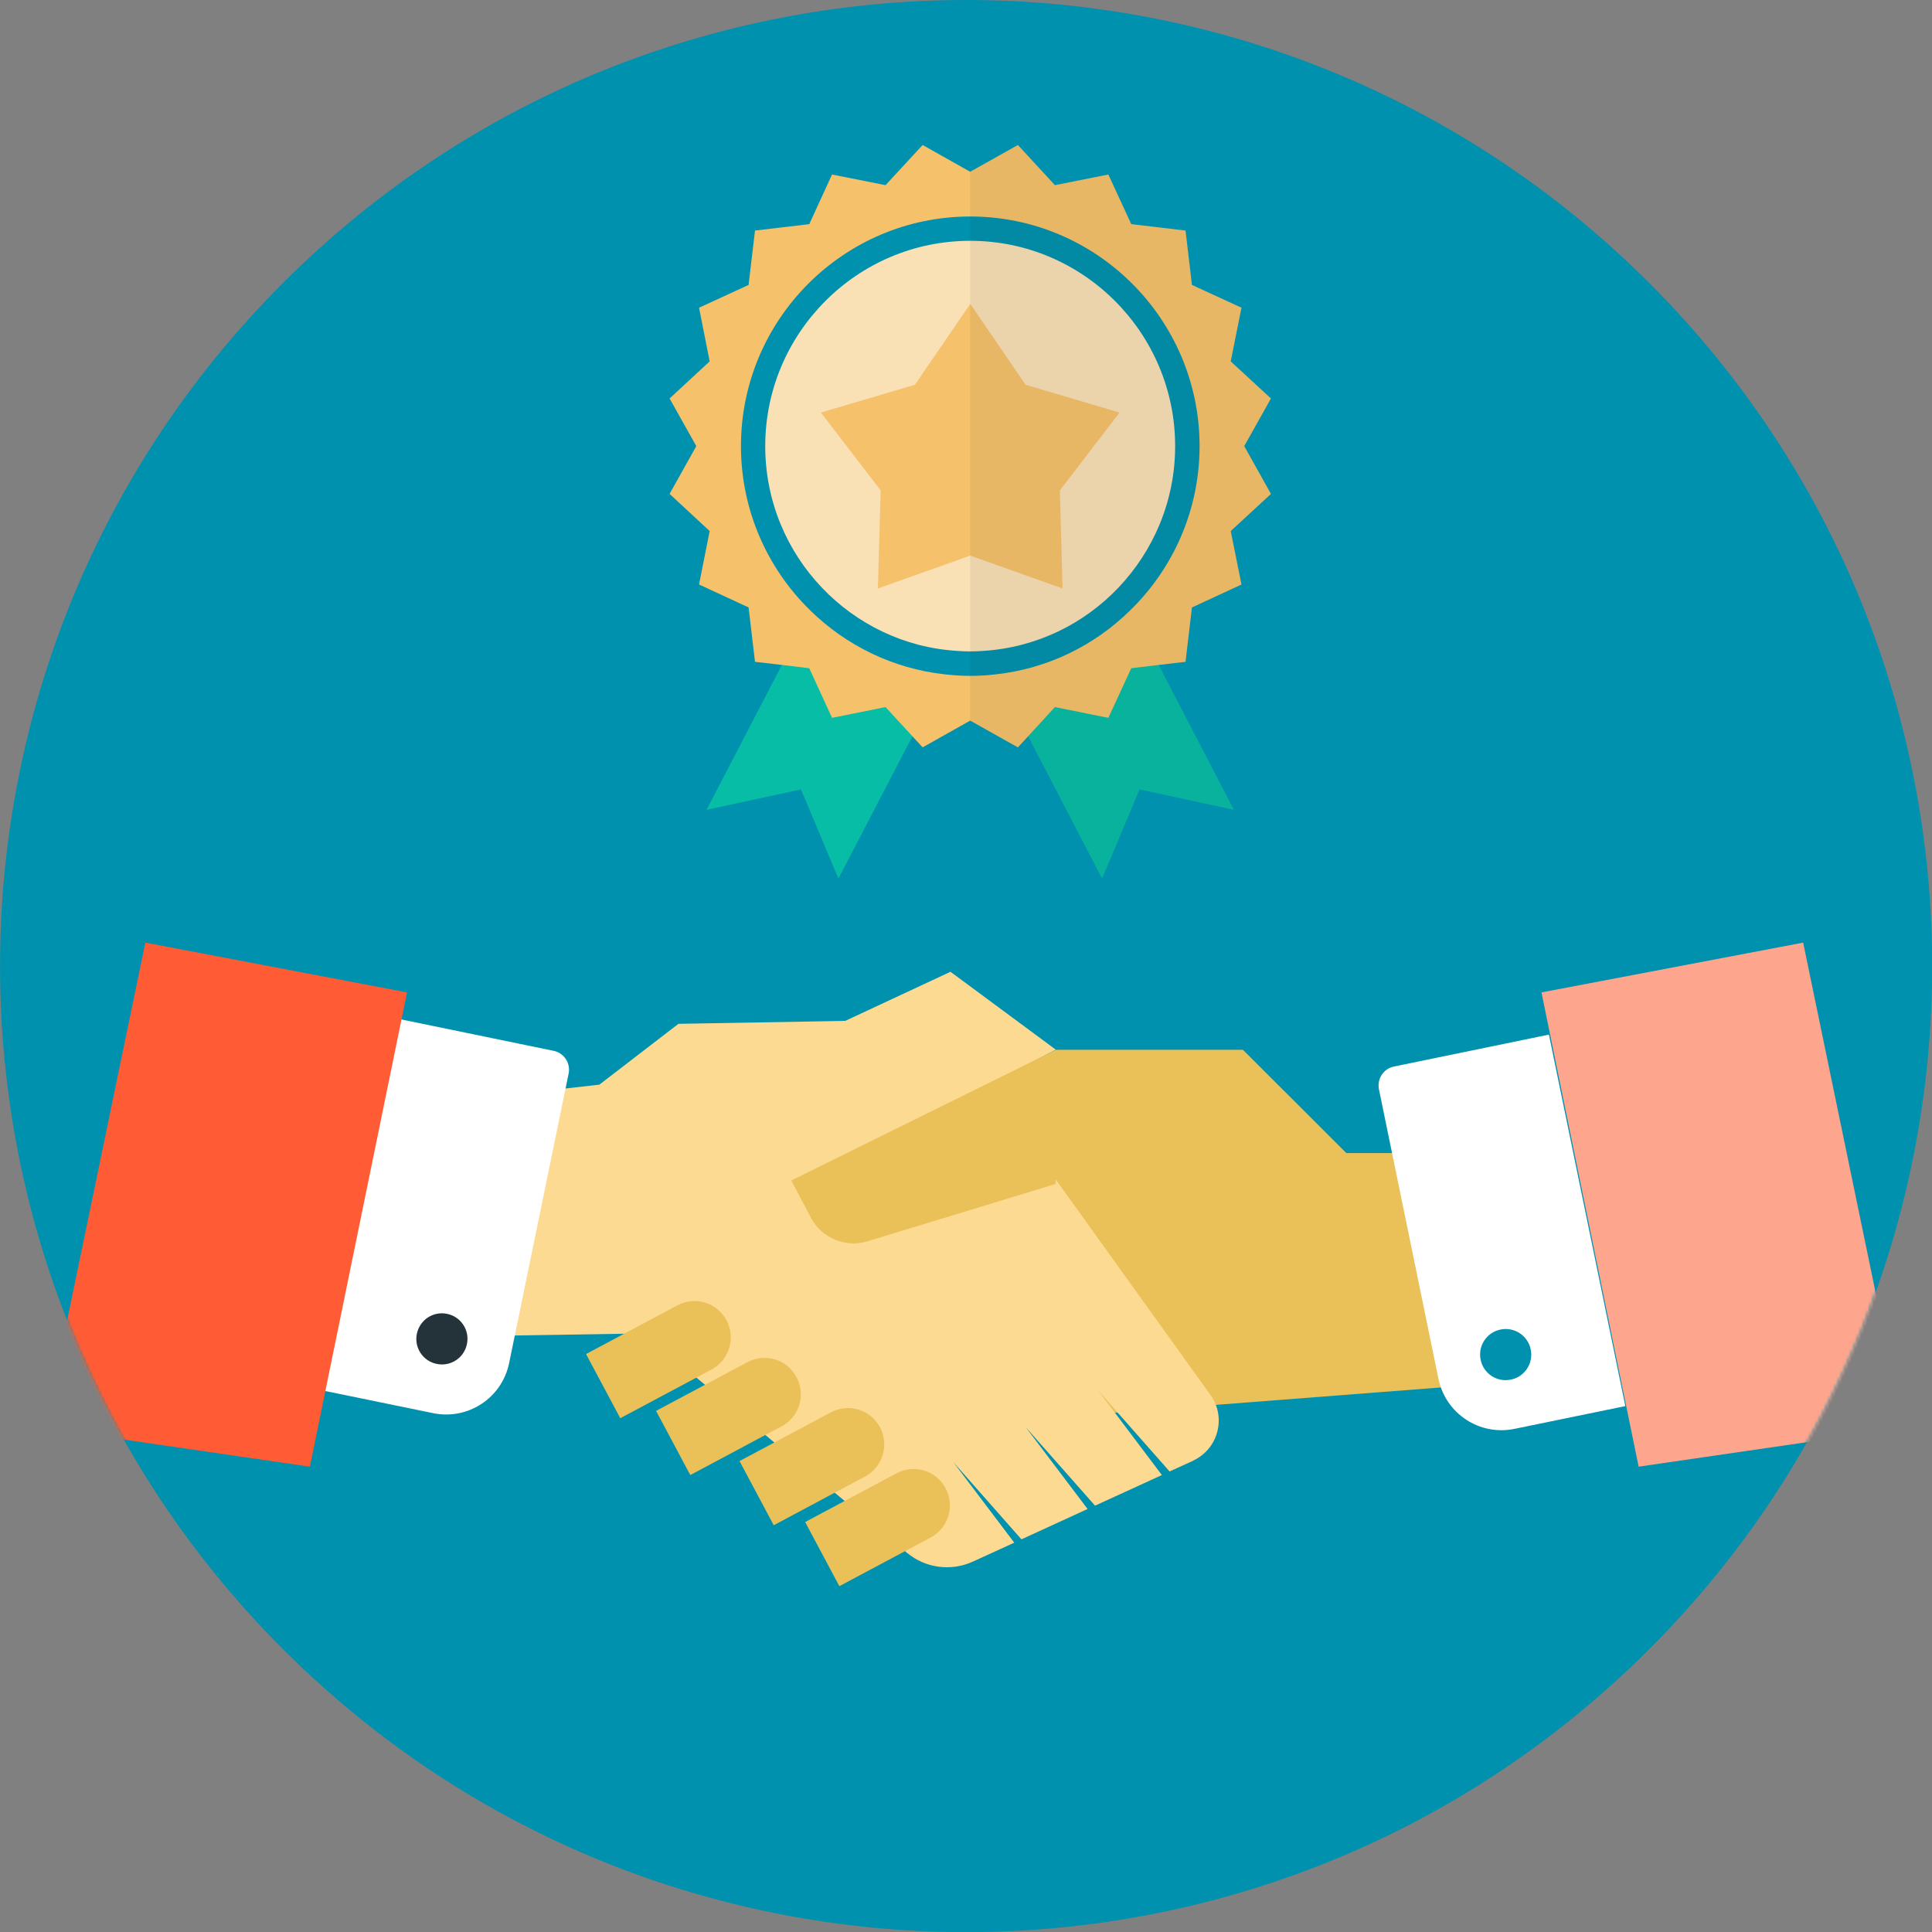 <svg width="614" height="614" viewBox="0 0 614 614" fill="none" xmlns="http://www.w3.org/2000/svg">
<rect x="0" y="0" width="614" height="614" fill="#808080" stroke="none"/>
<g clip-path="url(#clip0_945_491)">
<path d="M524.133 524.118C644.032 404.219 644.032 209.824 524.133 89.925C404.234 -29.974 209.839 -29.974 89.939 89.925C-29.96 209.824 -29.96 404.219 89.939 524.118C209.839 644.017 404.234 644.018 524.133 524.118Z" fill="#0091AE"/>
<mask id="mask0_945_491" style="mask-type:alpha" maskUnits="userSpaceOnUse" x="0" y="0" width="615" height="615">
<path d="M524.134 524.118C644.033 404.219 644.033 209.824 524.134 89.925C404.234 -29.974 209.839 -29.974 89.94 89.925C-29.959 209.824 -29.959 404.219 89.94 524.118C209.839 644.017 404.234 644.018 524.134 524.118Z" fill="#506E91"/>
</mask>
<g mask="url(#mask0_945_491)">
<path d="M473.645 366.452V439.717L335.49 450.419V333.626H395.007L427.875 366.452H473.645Z" fill="#EAC058"/>
<path d="M379.144 464.252L371.699 467.636L348.941 441.832L369.246 468.778L348.011 478.507L325.972 453.55L345.642 479.565L324.618 489.21L303.045 464.76L322.334 490.267L309.221 496.274C302.283 499.446 294.162 498.389 288.282 493.524L204.441 423.77L132.487 424.912V351.266L190.482 344.709L215.608 325.378L268.612 324.447L302.072 308.838L335.532 333.584L314.001 344.878L384.686 443.313C389.847 450.462 387.139 460.53 379.144 464.21V464.252Z" fill="#FDDA92"/>
<path d="M232.233 425.039C232.233 429.142 230.033 433.16 226.141 435.233L197.123 450.715L186.251 430.326L215.27 414.844C220.896 411.841 227.876 413.956 230.879 419.582C231.81 421.316 232.233 423.177 232.233 424.996V425.039Z" fill="#EAC058"/>
<path d="M254.526 443.101C254.526 447.204 252.284 451.223 248.392 453.295L219.373 468.777L208.502 448.388L237.52 432.906C243.147 429.903 250.169 432.018 253.13 437.686C254.06 439.421 254.483 441.282 254.483 443.101H254.526Z" fill="#EAC058"/>
<path d="M281.006 459.048C281.006 463.151 278.806 467.17 274.915 469.243L245.896 484.725L235.025 464.336L264.043 448.854C269.669 445.85 276.649 447.965 279.653 453.591C280.583 455.326 281.006 457.187 281.006 459.006V459.048Z" fill="#EAC058"/>
<path d="M301.903 478.422C301.903 482.525 299.661 486.544 295.769 488.617L266.751 504.099L255.879 483.71L284.898 468.228C290.524 465.224 297.546 467.339 300.507 472.965C301.438 474.7 301.861 476.561 301.861 478.422H301.903Z" fill="#EAC058"/>
<path d="M335.49 333.626V376.265L275.676 394.497C268.697 396.612 261.167 393.482 257.741 387.052L251.48 375.166L335.49 333.668V333.626Z" fill="#EAC058"/>
<path d="M180.71 341.197L161.801 433.202C159.517 444.285 148.73 451.392 137.647 449.107L102.411 441.874L126.691 323.812L175.972 333.964C179.272 334.641 181.387 337.898 180.71 341.197Z" fill="white"/>
<path d="M148.392 427.153C147.504 431.553 143.189 434.387 138.79 433.456C134.391 432.568 131.556 428.253 132.487 423.854C133.418 419.454 137.69 416.62 142.089 417.551C146.489 418.439 149.323 422.754 148.392 427.153Z" fill="#243239"/>
<path d="M129.357 315.394L98.477 466.113L14.255 453.845L46.193 299.573L129.357 315.394Z" fill="#FF5C35"/>
<path d="M438.239 346.189L457.147 438.194C459.432 449.277 470.218 456.384 481.301 454.099L516.538 446.866L492.257 328.804L442.977 338.956C439.677 339.633 437.562 342.89 438.239 346.189Z" fill="white"/>
<path d="M470.557 432.145C471.446 436.545 475.76 439.379 480.16 438.448C484.559 437.56 487.393 433.245 486.463 428.846C485.574 424.447 481.259 421.613 476.86 422.543C472.461 423.431 469.627 427.746 470.557 432.145Z" fill="#0091AE"/>
<path d="M489.889 315.394L520.768 466.113L604.99 453.845L573.053 299.573L489.889 315.394Z" fill="#FEA58E"/>
</g>
<g clip-path="url(#clip1_945_491)">
<path d="M266.46 279.214L254.549 250.881L224.541 257.369L267.139 175.431L309.059 197.3L266.46 279.214Z" fill="#07BDA5"/>
<path d="M392.122 257.345L362.162 250.881L350.251 279.214L326.744 233.993L316.482 214.31L314.566 210.616L312.625 206.85L308.38 198.685L308.331 198.661L307.652 197.3L308.331 196.96V196.912H308.38L331.547 184.859L337.563 181.7L349.571 175.431L355.442 186.754L357.359 190.448L359.178 193.971L368.227 211.321L392.122 257.345Z" fill="#07BDA5"/>
<path d="M403.912 156.963L391.127 168.773L394.548 185.758L378.804 193.048L376.766 210.325L368.227 211.321L359.518 212.366L352.24 228.136L335.259 224.71L326.744 233.993L323.493 237.516L308.331 229.011L293.218 237.516L289.967 233.993L281.428 224.71L264.423 228.136L257.193 212.366L248.484 211.321L239.945 210.325L237.907 193.048L222.163 185.758L225.535 168.773L212.799 156.963L221.29 141.776L212.799 126.637L225.535 114.852L222.163 97.793L237.907 90.552L239.945 73.275L257.193 71.234L264.423 55.464L281.428 58.841L293.218 46.084L308.331 54.589L323.493 46.084L335.259 58.841L352.24 55.464L359.518 71.234L376.766 73.275L378.804 90.552L394.548 97.793L391.127 114.852L403.912 126.637L395.421 141.776L403.912 156.963Z" fill="#F5C26B"/>
<path d="M308.356 210.933C346.473 210.933 377.373 179.981 377.373 141.8C377.373 103.62 346.473 72.668 308.356 72.668C270.239 72.668 239.339 103.62 239.339 141.8C239.339 179.981 270.239 210.933 308.356 210.933Z" fill="#FAE0B5"/>
<path d="M308.331 68.804C268.183 68.804 235.481 101.511 235.481 141.775C235.481 162.211 243.924 180.728 257.484 193.971C268.789 205.076 283.733 212.487 300.229 214.31C302.922 214.601 305.59 214.796 308.331 214.796C311.073 214.796 313.79 214.626 316.482 214.31C333.027 212.487 347.922 205.076 359.178 193.971C372.763 180.752 381.23 162.211 381.23 141.775C381.23 101.511 348.528 68.804 308.356 68.804H308.331ZM308.331 207.02C306.9 207.02 305.469 206.971 304.086 206.85C287.274 205.805 272.21 198.296 261.245 186.803C250.061 175.09 243.196 159.247 243.196 141.775C243.196 105.812 272.428 76.531 308.331 76.531C344.235 76.531 373.467 105.812 373.467 141.775C373.467 159.222 366.577 175.042 355.442 186.754C344.526 198.248 329.461 205.756 312.625 206.85C311.194 206.971 309.763 207.02 308.331 207.02Z" fill="#0091AE"/>
<path d="M308.356 176.572L279.002 187.021L279.876 155.845L260.881 131.108L290.744 122.287L308.356 96.578L325.944 122.287L355.806 131.108L336.836 155.845L337.685 187.021L308.356 176.572Z" fill="#F5C26B"/>
<g opacity="0.07">
<path d="M403.912 156.963L391.128 168.773L394.548 185.758L378.804 193.048L376.766 210.325L368.227 211.321L392.122 257.345L362.162 250.881L350.251 279.214L326.744 233.993L323.493 237.516L308.332 229.011V54.589L323.493 46.084L335.259 58.841L352.24 55.464L359.518 71.234L376.766 73.275L378.804 90.552L394.548 97.793L391.128 114.852L403.912 126.637L395.421 141.776L403.912 156.963Z" fill="#231F20"/>
</g>
</g>
</g>
<defs>
<clipPath id="clip0_945_491">
<rect width="614" height="614" fill="white"/>
</clipPath>
<clipPath id="clip1_945_491">
<rect width="191.113" height="233.13" fill="white" transform="translate(212.799 46.084)"/>
</clipPath>
</defs>
</svg>
